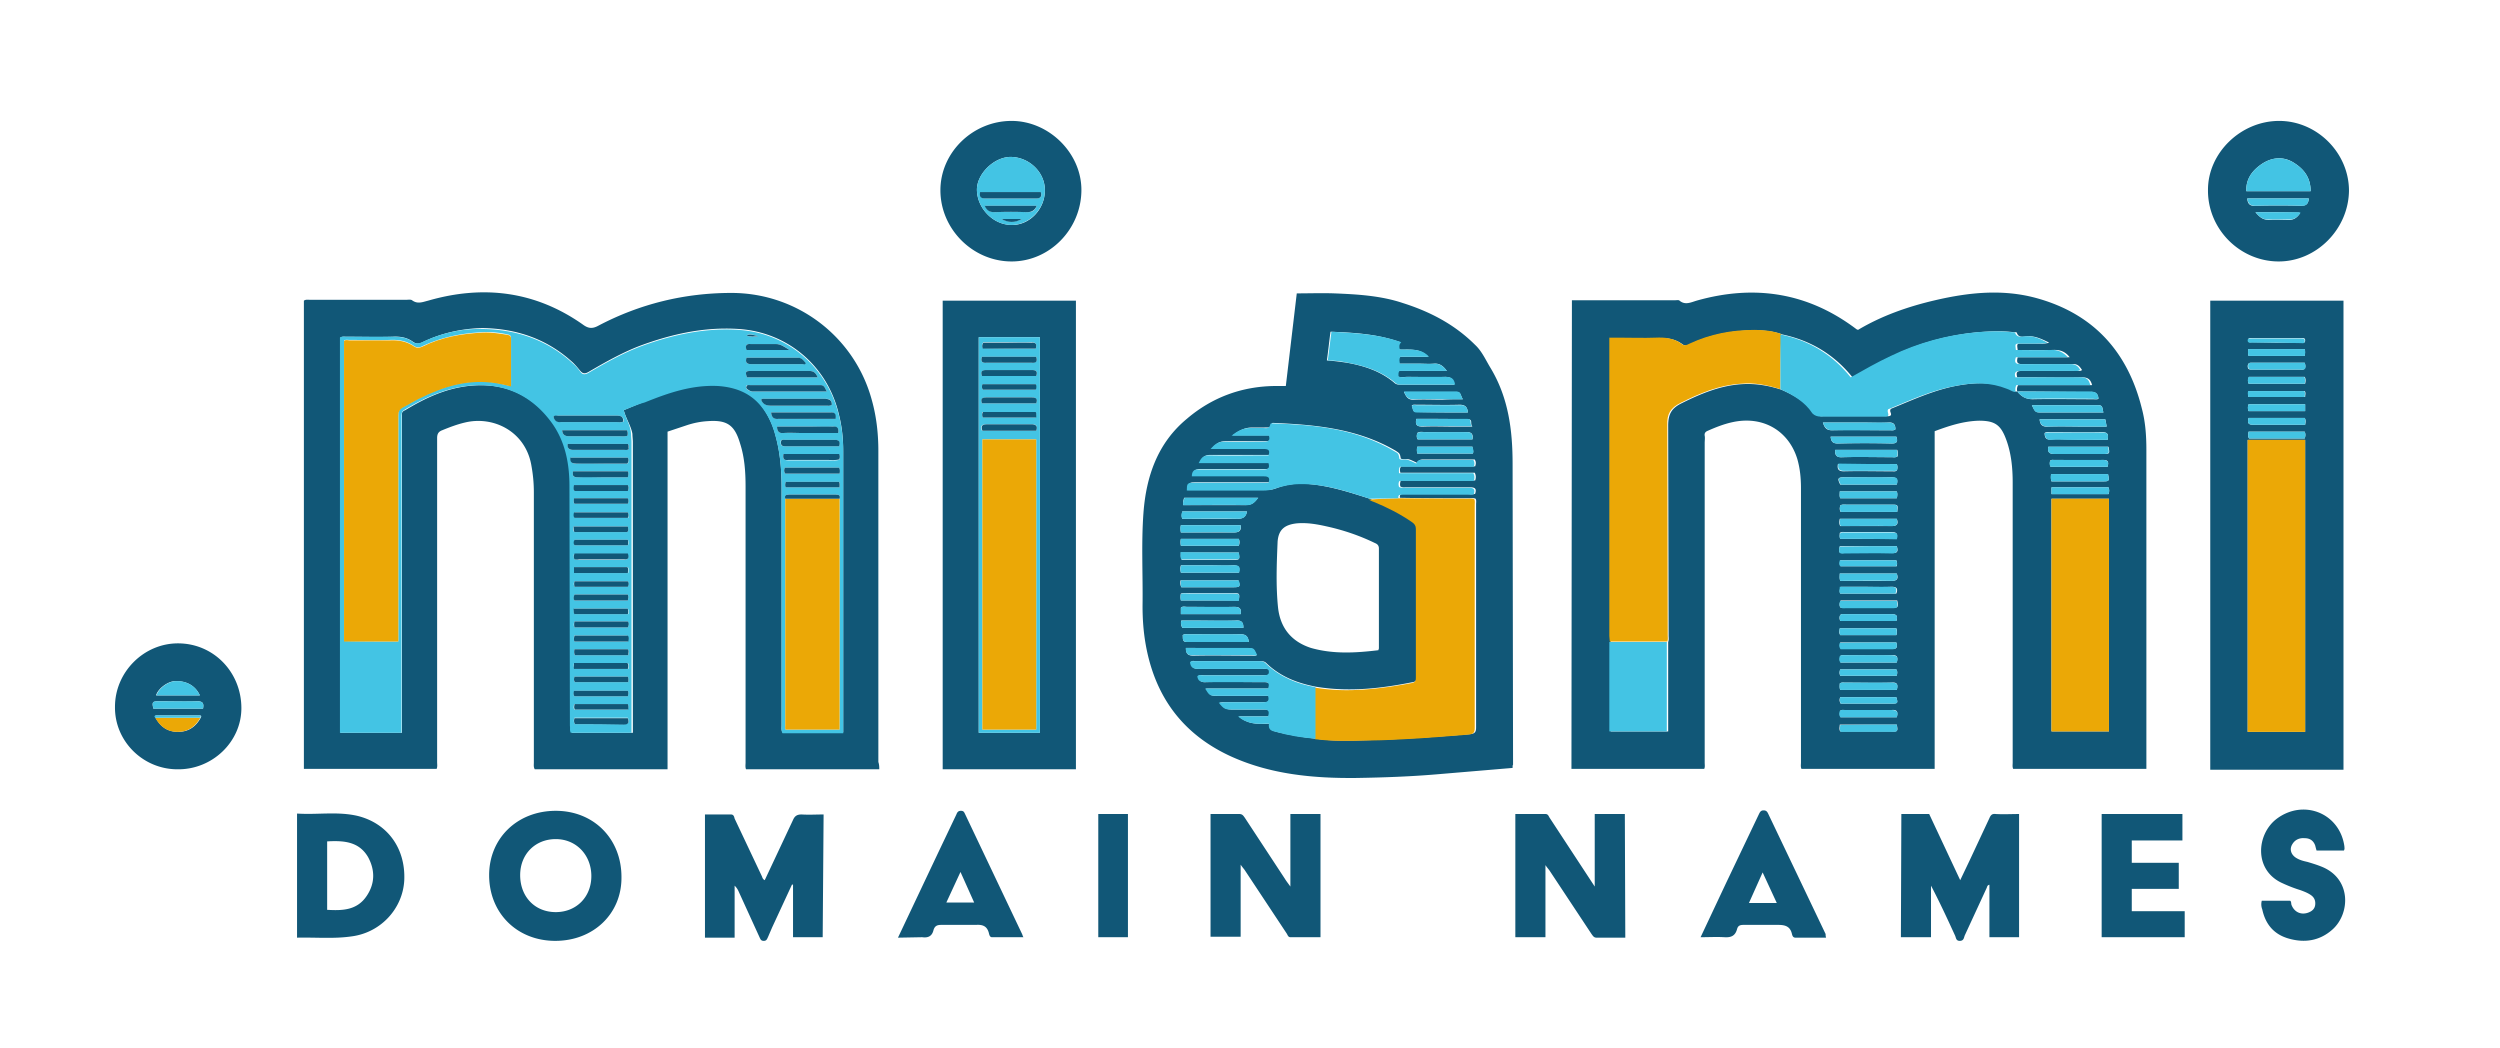 <svg xmlns="http://www.w3.org/2000/svg" viewBox="0 0 547.9 229.7" xmlns:v="https://vecta.io/nano"><path d="M344.5 65.8h18.9 3.8c.3 0 .7-.1.9.1 1.2 1 2.4.4 3.7 0 12.7-3.6 24.4-1.8 35 6.2.1.1.2.1.4.2 5.2-3.1 10.9-5.1 16.9-6.5 7.3-1.7 14.7-2.5 22.1-.5 12.5 3.4 20.1 11.7 23.2 24.2.8 3 1 6 1 9.1V167v1.5h-29.2c-.2-.5-.1-.9-.1-1.4v-61.3c0-3.2-.3-6.4-1.4-9.4-1.2-3.3-2.5-4.2-6-4.2-3.4.1-6.5 1.1-9.7 2.3v74h-29.2c-.2-.5-.1-.9-.1-1.4V107c0-2.2-.2-4.3-.8-6.4-1.9-6.2-7.5-9.5-14.1-8.1-1.9.4-3.7 1.1-5.5 1.9-.5.2-.8.5-.7 1.1.1.5 0 1 0 1.6v70c0 .5.1 1-.1 1.4h-29.1l.1-102.7zm97.6 20c.9 1.1 1.9 1.7 3.4 1.7 4.4-.1 8.8 0 13.2 0 .4 0 .9.1 1.2-.1-.1-1.2-.7-1.6-1.9-1.5-5.3 0-10.6-.1-15.9-.1-.1-.4-.1-.9.2-1.4h16.2c-.3-1.2-.9-1.7-2.1-1.7-3.8.1-7.5 0-11.3 0h-3c-.3-1.1-.1-1.4 1-1.4H455c.4 0 .9.1 1.3-.2-.5-.8-1-1.4-2.1-1.3-3.7.1-7.4 0-11 0-1.1 0-1.3-.4-1-1.5h11.4c-1-1.3-2.2-1.7-3.8-1.6-2.5.1-5.1 0-7.6 0-.2-1.4-.2-1.4 1-1.4h3.4c.7 0 1.5.1 2.5-.2-1.6-.8-3.1-1.5-4.7-1.4-.8 0-2 .5-2.4-.8 0-.1-.4-.1-.7-.1-2.5-.3-5.1-.2-7.6 0-6.6.6-12.9 2.3-18.9 5.2-2.9 1.4-5.8 3-8.8 4.7-4-5-9.2-8.1-15.4-9.4-1.9-.7-3.9-.9-5.9-.9-4.9 0-9.7.9-14.2 3-.6.3-1.1.5-1.7.1-1.7-1.3-3.7-1.5-5.8-1.4-2.6.1-5.3 0-7.9 0h-2.2v1.2 64.2c0 .4.1.8.1 1.2v19.6h12.6v-19.6c.2-.5.1-.9.1-1.4l-.1-46c0-2.5.7-3.8 2.9-4.9 4.2-2.1 8.5-3.9 13.2-4.2 3-.2 5.9.3 8.7 1.2 2.8 1.2 5.4 2.7 7.4 5.1.5.6 1 .8 1.8.7h13.7c.4 0 .8.1 1.1-.2.2-.5-.4-.8 0-1.4 4.9-2 9.8-4.3 15.2-5.2 3.7-.6 7.3-.7 10.8.7.4.2 1 .8 1.7.7zm20.1 23.5h-12.6v51h12.6v-51zm-62.7-16.7c.4 1.2.8 1.7 2 1.7 4.2-.1 8.5 0 12.7 0 .4 0 .8.1 1.2-.2 0-1.1-.4-1.6-1.6-1.5-1.9.1-3.8 0-5.6 0h-8.7zm45.8-3.8c.8 1.6.8 1.6 2.2 1.6h6.8 6.7c-.3-.7 0-1.6-1.1-1.6h-14.6zm16.1 3.1H447c.1 1.2.6 1.7 1.9 1.6 2.8-.1 5.6 0 8.4 0h4.4c-.1-.6-.2-1.1-.3-1.6zm.5 4.5c.3-1.3-.1-1.7-1.2-1.7-3.8.1-7.7 0-11.5 0-.3 0-.7-.1-1.1.2 0 1 .3 1.6 1.6 1.4 1.2-.1 2.4 0 3.6 0 2.8.1 5.7.1 8.6.1zm-59.7 2.2c-.1 1.3.4 1.7 1.7 1.6 3.6-.1 7.1 0 10.7 0 .4 0 .9.1 1.3-.2 0-.4.1-.9-.1-1.4h-13.6zm46.7-.7c-.2 1.2.2 1.6 1.4 1.6 3.5-.1 7.1 0 10.7 0 1.4 0 1.4-.1 1.1-1.6h-13.2zm-33.2 3.8h-12.9c-.2 1.1.1 1.6 1.3 1.6 3.5-.1 7.1 0 10.6 0 .3 0 .7.1 1-.2.2-.5.2-.9 0-1.4zm0 4.5c.3-1.2 0-1.6-1.2-1.6-3.4.1-6.8 0-10.2 0-1.5 0-1.7.2-1 1.6h12.4zm-12.4 3h12.4c.1-.5.2-1 0-1.5h-12.5c0 .6-.1 1 .1 1.5zm46.3-.9h12.5a1.95 1.95 0 0 0 0-1.5h-12.5v1.5zm-46.3 24.8c.4.2.8.1 1.2.1h10.1c1.4 0 1.5-.1 1.2-1.6h-12.4c-.3.6-.3 1.1-.1 1.5zm12.4 25.7h-12.5c0 .5-.2 1 .1 1.5h1.1 10c1.5.1 1.6 0 1.3-1.5zm0-13.6c.3-1.2.1-1.7-1.1-1.6-3.4.1-6.9 0-10.3 0-.3 0-.7-.1-1 .2-.1.5-.2.9.1 1.4h12.3zm0-19.5h-12.5c0 .6-.1 1 .1 1.6h11.3c1.2 0 1.5-.5 1.1-1.6zm33.9-20.2h11.3c1.4 0 1.4-.1 1.1-1.6h-12.5c0 .5-.1 1 .1 1.6zm-33.9 51.7c.3-1.2.1-1.7-1.1-1.6-3.4.1-6.9 0-10.3 0-.3 0-.7-.1-1 .2-.1.5-.2.9.1 1.4h12.3zm0-37.5h-12.5c-.1.5-.2 1 0 1.4.4.2.7.1 1.1.1h10.2c1.3.1 1.6-.3 1.2-1.5zm0 31.5c.3-1.2.1-1.7-1.1-1.6-3.4.1-6.9 0-10.3 0-.3 0-.7-.1-1.1.2 0 .4-.1.9.1 1.4h12.4zm0-37.5h-12.5c-.1.6-.2 1 .1 1.6h11.2c1.3 0 1.6-.5 1.2-1.6zm.1-1.5c.2-1.6.2-1.6-1.3-1.6h-9.8c-.5 0-1-.1-1.4.2-.1.5-.2.9.1 1.4h12.4zm-.2 25.5h-12.4c-.1.6-.2 1 .1 1.5h12.3a1.95 1.95 0 0 0 0-1.5zm0-42h-14.4c.1 1.1.5 1.5 1.6 1.5 3.9-.1 7.8-.1 11.8 0 1.1 0 1.4-.4 1-1.5zm46.3 6.6c.3-1.1.1-1.5-1-1.5-3.6.1-7.1 0-10.7 0-.3 0-.6-.1-.9.2-.1.4-.1.8.1 1.3h12.5zm-58.6 27.8h12.3c.4-1.1.1-1.5-1-1.5-2.3.1-4.6 0-6.8 0h-4.4c-.2.6-.3 1.1-.1 1.5zm12.3-7.3h-12.3c-.1.5-.2.9.1 1.3h12.3c.1-.5.1-.8-.1-1.3zm-12.3 13.3h12.3c.4-1.2 0-1.5-1.1-1.5h-10.2c-.3 0-.7-.1-1 .2-.2.4-.2.8 0 1.3zm.1 18.1h11.3c1.2 0 1.3-.1.9-1.4h-12.3c-.2.5-.2.9.1 1.4zm-.1-36.1h12.3c.4-1.2 0-1.5-1.1-1.5h-10.2c-.3 0-.7-.1-1.1.2 0 .5-.1.8.1 1.3zm12.3 22.7h-12.3c-.1.5-.2.9.2 1.4h11.2c1 .1 1.2-.4.9-1.4zm-12.3 7.3h12.4c.1-.5.2-.9-.1-1.4h-12.3c-.2.6-.2.9 0 1.4zm-210.6 20.5h-29.2c-.2-.5-.1-1-.1-1.5v-60.4c0-3.2-.2-6.4-1.2-9.5-1.2-4.1-2.9-5.2-7.1-4.9-1.6.1-3.1.4-4.6.9l-4.2 1.4v74h-29.1c-.3-.5-.2-1-.2-1.5v-59.2c0-2.1-.2-4.1-.6-6.2-1.4-7.2-8.3-10.6-14.5-9.1-1.7.4-3.3 1-5 1.7-.8.3-1.1.8-1.1 1.7v35.8V167c0 .5.1 1-.1 1.5H66.6V65.9c.4-.3.9-.2 1.3-.2h21.2c.4 0 .9-.1 1.2.1 1.2.9 2.3.4 3.5.1 12.1-3.5 23.5-2.1 33.9 5.2 1.2.9 2.1 1 3.4.3 9.1-4.8 18.9-7.2 29.2-7.2 14.5 0 27.1 9.7 30.8 23.6 1 3.6 1.4 7.3 1.4 11V167c.2.6.2 1.1.2 1.6zm-56-78.7c1.6-.7 3.1-1.3 4.6-1.9 5.2-2.1 10.4-3.9 16.1-3.6 4.2.2 7.7 1.8 10.1 5.4 1.1 1.7 1.9 3.5 2.4 5.4 1.1 3.9 1.4 7.8 1.4 11.8v52c0 .5-.1 1 .2 1.5h13.3v-1.6-60.1c0-2.8-.3-5.5-1-8.2-2.5-10.4-11.2-17.8-21.9-18.5-7.5-.5-14.7 1.1-21.7 3.7-3.9 1.5-7.6 3.6-11.2 5.7-.7.4-1.2.5-1.8-.2-.5-.6-1-1.2-1.6-1.8-5.6-5.2-12.4-7.5-19.9-7.6-4.5.1-9 1.1-13.1 3.1-.8.4-1.4.4-2.1-.1-1.4-1-2.9-1.2-4.5-1.1-3.4.1-6.7 0-10.1 0-.4 0-.9-.1-1.3.2v86.6h13.5V159 92v-1c-.1-.6.2-.9.7-1.1 4.3-2.6 8.7-4.7 13.8-5.3 7.7-.9 13.9 1.8 18.5 7.9 3.1 4.1 4 9 4 14.1l.1 52.5c0 .5-.1 1 .2 1.5h13.3v-1.4-62.3c0-.6-.1-1.2-.1-1.8-.3-1.8-1.4-3.3-1.9-5.2zm194.8 78.4l-16.6 1.4c-5.9.5-11.7.7-17.6.8-9.6.1-19.1-.8-27.9-4.9-10.4-4.9-16.3-13.1-18.3-24.3-.5-2.8-.7-5.6-.7-8.5.1-6.8-.3-13.6.2-20.4.6-8 3.1-15.3 9.5-20.6 5.5-4.7 12-7.1 19.2-7.2h2.5l2.4-20.3c2.8 0 5.5-.1 8.3 0 5 .2 10.1.5 14.9 2.1 6 1.9 11.4 4.7 15.9 9.2 1.5 1.4 2.3 3.3 3.4 5.1 3.9 6.5 4.8 13.6 4.8 21l.1 65.9c-.1.1-.1.3-.1.7zm-31.3-59c.4.2.7.4 1.1.5 2.9 1.2 5.7 2.6 8.3 4.4.6.4.9.8.9 1.5v32.5c0 .7-.1 1.2-.9 1.3-7 1.4-14 2.2-21.2 1-4.1-.8-7.8-2.2-10.9-5.2-.4-.4-.9-.4-1.4-.4h-14c-.4 0-.8-.2-1.1.2.1 1.1.6 1.5 1.7 1.5 4.7-.1 9.4 0 14.2 0 .4 0 .9-.1 1.3.2.3 1-.2 1.2-1.1 1.2h-13.3c-.4 0-.9-.2-1.2.2.2 1 .7 1.4 1.7 1.3 4.3-.1 8.6 0 12.8 0 1.1 0 1.4.4 1 1.4h-13.8c1 1.6 1 1.6 2.7 1.6h6.1 5c.3 1.1 0 1.4-1 1.4h-8.5c-.4 0-.8 0-1.3.1 1.1 1.3 1.4 1.5 2.8 1.5h7c1 0 1.4.3 1 1.5h-6.6c2 1.8 4.3 1.7 6.8 1.6-.2 1.4.6 1.5 1.5 1.8a65.98 65.98 0 0 0 8.7 1.5c3.9.6 7.7.4 11.6.3 7.3-.2 14.7-.7 22-1.3 1.1-.1 1.4-.4 1.4-1.5v-48.9c0-.4.1-.8-.1-1.2-.5-.2-.9-.1-1.4-.1-5.1 0-10.1 0-15.2-.1-.1-.9.4-.8 1-.8H322c.4 0 .9.1 1.3-.1.3-1 .1-1.4-1.1-1.4h-14c-.4 0-.9.1-1.3-.2-.1-.4-.1-.7.1-1.3h16.3c.2-.6.2-1.1-.1-1.7h-16.3c-.1-.5-.2-.9.2-1.4h16.2c.2-.6.2-1-.1-1.5h-10.9c-.7 0-1.4-.1-1.6.8-.7-.3-1.2-.6-1.8-.8s-1.3.1-1.9-.2c-.2-1.1-.2-1.1-1.1-1.7-8.2-4.8-17.3-5.7-26.5-6.1-.3 0-.7-.1-.7.2-.2 1.1-1 .7-1.6.8h-2.8c-1.5 0-2.8.7-4.1 1.7h8.2c.3 1-.1 1.3-1 1.3h-8.9c-1.3 0-2 .6-2.9 1.6h11.7c1 0 1.4.3 1 1.4H277h-11.8c-1.2 0-1.8.6-2.2 1.7h15.3c.3 1 0 1.4-1 1.4H263c-1.1 0-1.5.4-1.5 1.5h1.4 14.4c1 0 1.4.3 1 1.4H277h-15.1c-1.3 0-1.5.2-1.5 1.7h1.3 15.6c.9 0 1.6-.1 2.4-.4 1.8-.7 3.6-1 5.5-1 5 .1 10 1.7 15 3.3zm1.9 33.2c0-.2.1-.3.1-.4v-21.9c0-.7-.4-1-.9-1.2-3.3-1.6-6.8-2.8-10.4-3.6-2.2-.5-4.4-.9-6.7-.7-2.7.3-4 1.4-4.2 4-.2 4.8-.4 9.7.1 14.5.5 4.4 2.9 7.4 7.2 8.8 4.9 1.4 9.8 1.1 14.8.5zm15-61.2c-.8-1.1-1.6-1.7-2.8-1.6s-2.3 0-3.5 0h-4.2c-.1-.6-.2-.9.1-1.5h6.3c-1.8-2-4.2-1.5-6.4-1.6-.2-.7-.2-1.2.3-1.6-5-1.8-10.1-2.1-15.3-2.3-.3 2.1-.5 4.2-.8 6.3 1.6.1 3 .3 4.4.5 3.9.7 7.5 1.9 10.5 4.5.4.3.8.3 1.2.3h9.7 2.1c-.2-1.3-.8-1.7-2-1.7-2.8.1-5.6 0-8.4 0-.7 0-1.3.2-2-.1-.1-.4-.2-.8.2-1.2h10.6zm-57.8 29.4h1.2H273c1.3 0 2-.6 2.7-1.6h-16.2c-.1.5-.3.9-.2 1.6zm.6 31.3c0 1.2.4 1.7 1.6 1.7 4.3-.1 8.5 0 12.8 0 .4 0 .8.1 1.1-.1-.7-1.5-.7-1.5-2.2-1.5h-8.9c-1.4-.1-2.9-.1-4.4-.1zm13.8-1.3c-.2-1.3-.7-1.7-1.9-1.7-3.8.1-7.5 0-11.3 0-.4 0-.9-.1-1.3.2.1.6-.2 1.5.9 1.5h13.6zm-.4-28.6h-14.2c-.1.6-.2 1 0 1.6h1.3 10.8c1.1 0 1.8-.3 2.1-1.6zm-.8 25.5c0-1.3-.5-1.7-1.7-1.6-3 .1-6 0-9 0h-2.9c-.2.7 0 1.1.2 1.6h13.4zm-13.7-20.9h1.2 10.3c1.2 0 1.8-.3 1.6-1.6h-13.1c-.1.5-.1 1 0 1.6zm0 17.9h13.1c.2-1.2-.2-1.6-1.4-1.6-3.5.1-6.9 0-10.4 0-.4 0-.9-.2-1.3.2v1.4zm0-15h12.7a1.95 1.95 0 0 0 0-1.5h-12.7c-.1.5-.1.9 0 1.5zm12.7 1.5h-12.7c0 .6-.1 1 .2 1.6h11.5c1.2 0 1.2-.1 1-1.6zm-12.7 4.4h12.7c.3-1.2 0-1.6-1.2-1.6-1.8.1-3.5 0-5.3 0h-6.2c-.2.7-.1 1.1 0 1.6zm.1 3.2h11.5c1.3 0 1.5-.2 1-1.5h-12.7c0 .5-.1.9.2 1.5zm-.1 2.9h12.7c.2-1.6.2-1.6-1.2-1.6h-9.5c-.7 0-1.3-.1-2 .1-.1.5-.1.9 0 1.5zm51.8-32.2h12.2c.2-.6-.1-1-.1-1.5h-12.1c-.1.5-.1.9 0 1.5zm12.1-3.1c.2-1.2-.2-1.6-1.3-1.6-3 .1-6 0-9 0-.6 0-1.2-.2-1.8.2-.1.5-.2.9.1 1.4h12zm-2.1-8.8c-.5-.7-.4-1.6-1.3-1.6h-11.6c.5 1.1.9 1.8 2.2 1.7 2.1-.1 4.2 0 6.2 0 1.5-.1 2.8-.1 4.5-.1zm-10.2 4.3c-.3 1.4.2 1.7 1.4 1.7 2.4-.1 4.8 0 7.2 0h3.7c-.6-.7.2-1.6-1-1.6-3.8-.1-7.5-.1-11.3-.1zm11.3-1.4c-.1-1.2-.6-1.7-1.8-1.7-3.2.1-6.3 0-9.5 0-.3 0-.7-.1-1 .2.3.5.1 1.4 1 1.4 3.8.1 7.5.1 11.3.1zm162.7-24.5h29.2v102.8h-29.2V65.9zm20.8 94.5v-64h-12.6v64h12.6zm-.1-64.3c.2-.6.2-1 0-1.5h-12.3c-.1.6-.2 1 .1 1.5h12.2zm-12.4-19.6c0 .6-.1 1 .1 1.5h12.3c.1-.5.1-1 0-1.5h-12.4zm.1 7.6h12.4c.1-.5.2-1-.1-1.5h-12.2c-.3.5-.3.9-.1 1.5zm12.4 4.5h-12.4a1.95 1.95 0 0 0 0 1.5h12.4v-1.5zM492.8 87h12.4c0-.5.2-.9-.1-1.3h-12.3c-.1.4-.2.8 0 1.3zm0 4.6c-.3 1.1-.1 1.5 1.1 1.5h7.3 4c.1-.6.2-1-.1-1.5h-12.3zm12.3-12.1h-11.4c-.5 0-1-.1-1.1.7 0 .9.5.8 1.1.8h10.5c.3 0 .6.1.9-.2.2-.3.2-.7 0-1.3zm-6.2-4.4h5.4c.4 0 .9.2.9-.5 0-.6-.5-.5-.8-.5h-10.9c-.3 0-.8-.1-.8.4 0 .7.5.5.9.5l5.3.1zm-292.3-9.2h29.2v102.7h-29.2V65.9zm7.9 8v86.7h13.4V73.9h-13.4zm284.9-16.6c-8.5 0-15.6-7.1-15.5-15.7 0-8.1 7.2-15.1 15.6-15.1 8.3 0 15.3 7 15.3 15.3-.1 8.4-7.1 15.5-15.4 15.5zm-7.1-15.4h14.1c0-3-1.5-4.9-3.8-6.3s-4.8-1.1-7 .4c-2 1.4-3.4 3.2-3.3 5.9zm.2 1.6c.1 1.1.5 1.7 1.8 1.6 3.3-.1 6.7-.1 10 0 1.2 0 1.6-.5 1.7-1.6h-13.5zm1.8 3c.9 1.1 1.7 1.7 2.9 1.7 1.5-.1 3 0 4.5 0 1.1 0 1.8-.6 2.4-1.5-.2-.1-.3-.1-.4-.1-3-.1-6-.1-9.4-.1zM221.7 57.3c-8.5 0-15.6-7.1-15.6-15.6 0-8.3 7.1-15.2 15.6-15.2 8.2 0 15.4 7.1 15.3 15.3-.1 8.5-7 15.5-15.3 15.5zm7.3-15.6c0-3.9-3.3-7.1-7.2-7.3-3.8-.2-7.8 3.7-7.7 7.3.1 4 3.6 7.6 7.6 7.6 3.9.1 7.3-3.4 7.3-7.6zm187.7 136.7h6.1l6.8 14.5 2.1-4.4 4.3-9.2c.3-.7.6-1 1.4-.9 1.7.1 3.3 0 5.1 0v27H436v-11.5c-.5.1-.5.5-.6.7l-4.8 10.4c-.2.5-.2 1.2-1.1 1.2-.8 0-.8-.6-1-1.1-1.7-3.7-3.4-7.4-5.3-11v11.3h-6.6l.1-27zm-236.4 27h-6.5v-11.5c-.1 0-.1 0-.2-.1l-4.4 9.5-.9 2.1c-.2.4-.3.8-.9.8s-.7-.3-.9-.7l-4.7-10.3c-.2-.4-.4-.7-.8-1.1v11.4h-6.5v-27h5.7c.6 0 .7.5.8.9l6 12.7c.1.3.2.6.6.8l6.2-13.2c.4-.9.9-1.2 1.9-1.2 1.6.1 3.1 0 4.8 0l-.2 26.9zM25.2 154.9c0-7.6 6.3-13.9 13.8-13.9 7.8 0 13.9 6.3 13.9 14.2 0 7.4-6.4 13.5-14 13.4-7.6 0-13.8-6.2-13.7-13.7zm8.9 2.4c1 1.9 2.6 3.1 4.9 3.1s3.9-1.1 5-3.1c.2-.4.1-.5-.3-.5h-9.3c-.4 0-.6.1-.3.5zm9.7-4.9c-1-2.2-3.1-3.3-5.7-3.1-1.6.2-3.5 1.7-3.9 3.1h9.6zm-10.2 2.9h10.9c.2-1.1 0-1.6-1.2-1.6-2.9.1-5.7 0-8.6 0-1.3 0-1.4.2-1.1 1.6zm322.6 50.2h-6.3c-.6 0-.8-.4-1.1-.8l-9.2-13.9c-.2-.3-.5-.6-.9-1.2v15.8h-6.6v-27h6.6c.6 0 .7.5.9.8l9.9 15.1v-15.9h6.6l.1 27.1zm-90.9-27.1h6.3c.7 0 .9.4 1.2.8l8.8 13.4c.3.5.7 1 1.2 1.7v-15.9h6.6v27h-6.6c-.5 0-.6-.5-.8-.8l-9.2-13.9c-.2-.3-.5-.6-.9-1.2v15.8h-6.6v-26.9zm-143.6 27.8c-8.4 0-14.5-6.1-14.5-14.4 0-8.1 6.2-14.1 14.6-14.1 8.3 0 14.4 6.1 14.4 14.5.1 8-6.1 14-14.5 14zm.1-6.3c4.5 0 7.8-3.3 7.8-7.9s-3.3-8.1-7.8-8.1-7.8 3.3-7.8 7.9c0 4.7 3.2 8.1 7.8 8.1zm-56.7 5.6v-27.2c4.4.3 8.8-.5 13.2.5 6.6 1.6 10.6 7.1 10.3 14.1-.3 6.1-5 11.4-11.4 12.3-4 .6-8 .2-12.1.3zm6.6-21.1v15c3.4.2 6.6.1 8.7-3.1 1.8-2.7 1.8-5.6.3-8.4-2-3.5-5.4-3.7-9-3.5zm407.1 15.3v5.7h-18.2v-27h17.7v5.8h-11.1v4.9h10.3v5.7h-10.3v4.9h11.6zm16.9-2.3h6.2c.3.2.2.6.3.9.6 1.6 2.1 2.3 3.7 1.7.8-.3 1.4-.8 1.5-1.7s-.2-1.6-.9-2.1-1.5-.8-2.3-1.1c-1.3-.4-2.6-.9-3.9-1.5-6.4-2.8-5.8-10.7-1.4-14.1 5.9-4.5 13.9-1.3 14.9 6 0 .3.1.5-.1.9h-6c-.1-.3-.2-.7-.3-1.1-.4-1.1-1.2-1.6-2.3-1.6-1.1-.1-2.1.3-2.7 1.3-.7 1.1-.3 2.3.8 3 .8.5 1.6.7 2.5.9 1 .3 2 .6 3 1 6.7 2.6 6.4 10.3 2.5 13.8-2.8 2.5-6.1 3-9.6 2-3.2-.9-5.1-3.1-5.8-6.4-.2-.5-.3-1.2-.1-1.9zm-95.5 8.1h-6.7c-.6 0-.7-.5-.8-.9-.4-1.6-1.5-1.9-3-1.9h-7.6c-.8 0-1.2.2-1.4.9-.4 1.5-1.3 1.9-2.8 1.8-1.7-.1-3.4 0-5.2 0l5.6-11.9 7.2-15.1c.2-.4.4-.8 1-.8s.8.3 1 .7l12.6 26.4c0 .3 0 .4.1.8zm-16.9-7.6h6.1l-3.1-6.7-3 6.7zm-186.5 7.6l8.8-18.6 4-8.4c.2-.5.4-.8 1-.8s.7.3.9.7l12.5 26.3c.1.2.1.4.3.7h-6.9c-.5 0-.6-.6-.7-1-.4-1.4-1.3-1.8-2.8-1.7h-7.6c-.9 0-1.4.2-1.7 1.1-.3 1.3-1.1 1.8-2.5 1.6l-5.3.1zm13.7-14.4l-3.1 6.7h6.1l-3-6.7zm36.7 14.3h-6.5v-27h6.5v27z" fill="#115777"/><path d="M390.2 85.3c-2.8-.9-5.7-1.5-8.7-1.2-4.8.3-9 2.1-13.2 4.2-2.2 1.1-3 2.4-2.9 4.9l.1 46c0 .5.1 1-.1 1.4h-12.6c0-.4-.1-.8-.1-1.2V75.2 74h2.2c2.6 0 5.3.1 7.9 0 2.1-.1 4.1.1 5.8 1.4.6.5 1.1.2 1.7-.1 4.5-2.1 9.2-3 14.2-3 2 0 4 .2 5.9.9-.2 4.1-.2 8.1-.2 12.1z" fill="#eba806"/><path d="M390.2 85.3v-12c6.3 1.3 11.4 4.4 15.4 9.4 3-1.7 5.8-3.3 8.8-4.7 6-2.9 12.3-4.6 18.9-5.2 2.6-.2 5.1-.3 7.6 0 .2 0 .6 0 .7.1.5 1.3 1.6.8 2.4.8 1.7-.1 3.1.5 4.7 1.4-.9.3-1.7.1-2.5.2h-3.4c-1.2 0-1.2 0-1 1.4 2.5 0 5.1.1 7.6 0 1.5-.1 2.7.4 3.8 1.6h-11.4c-.4 1.1-.1 1.5 1 1.5h11c1.1 0 1.7.5 2.1 1.3-.5.3-.9.2-1.3.2h-11.9c-1 0-1.3.4-1 1.4h3H456c1.2 0 1.8.4 2.1 1.7h-16.2c-.3.6-.2 1-.2 1.5h0c-.7 0-1.2-.5-1.9-.7-3.5-1.4-7.1-1.4-10.8-.7-5.4.9-10.3 3.2-15.2 5.2-.3.6.2.9 0 1.4-.3.3-.7.2-1.1.2H399c-.7 0-1.3-.2-1.8-.7-1.6-2.5-4.2-4-7-5.3z" fill="#43c4e4"/><path d="M462.2 109.3v51h-12.6v-51h12.6z" fill="#eba806"/><g fill="#43c4e4"><path d="M352.7 140.7h12.6v19.6h-12.6v-19.6zm89.4-54.9H458c1.2 0 1.8.3 1.9 1.5-.4.3-.8.1-1.2.1-4.4 0-8.8-.1-13.2 0-1.5.2-2.5-.5-3.4-1.6zm-42.6 6.8h8.7 5.6c1.2 0 1.6.4 1.6 1.5-.4.3-.8.2-1.2.2h-12.7c-1.1 0-1.6-.6-2-1.7zm45.8-3.8h14.6c1.1 0 .8.9 1.1 1.6h-6.7-6.8c-1.5 0-1.5 0-2.2-1.6zm16.1 3.1l.3 1.6h-4.4c-2.8 0-5.6-.1-8.4 0-1.2 0-1.8-.4-1.9-1.6h14.4zm.5 4.5h-8.6c-1.2 0-2.4-.1-3.6 0s-1.5-.5-1.6-1.4c.3-.3.7-.2 1.1-.2h11.5c1.1-.1 1.5.3 1.2 1.6zm-59.7 2.2h13.5c.3.5.1 1 .1 1.4-.4.4-.9.2-1.3.2-3.6 0-7.1-.1-10.7 0-1.2.1-1.7-.3-1.6-1.6zm46.7-.7H462c.3 1.5.3 1.6-1.1 1.6h-10.7c-1.2 0-1.5-.5-1.3-1.6zm-33.2 3.8c.2.5.2.9.1 1.3-.3.3-.7.2-1 .2h-10.6c-1.2 0-1.5-.5-1.3-1.6 4.2.1 8.5.1 12.8.1zm0 4.5h-12.3c-.7-1.4-.6-1.6 1-1.6h10.2c1.2-.1 1.5.4 1.1 1.6zm-12.4 3c-.2-.5-.1-.9-.1-1.5h12.5c.2.5.2.9 0 1.5h-12.4zm46.3-.9v-1.5h12.5c.2.5.2.9 0 1.5h-12.5zm-46.3 24.8c-.2-.5-.2-.9 0-1.4h12.4c.3 1.5.3 1.6-1.2 1.6h-10.1c-.3 0-.7.1-1.1-.2zm12.4 25.7c.2 1.6.2 1.6-1.2 1.6h-10-1.1c-.3-.5-.1-1-.1-1.5 4.1-.1 8.2-.1 12.4-.1z"/><path d="M415.7 145.2h-12.4c-.3-.5-.2-1-.1-1.4.3-.3.7-.2 1-.2h10.3c1.3 0 1.6.5 1.2 1.6zm0-19.5c.3 1.1.1 1.6-1.1 1.6-3.8-.1-7.5 0-11.3 0-.2-.5-.1-1-.1-1.6h12.5zm33.9-20.2c-.2-.6-.2-1-.1-1.6H462c.3 1.5.3 1.6-1.1 1.6h-11.3zm-33.9 51.7h-12.4c-.3-.5-.2-1-.1-1.4.3-.3.7-.2 1-.2h10.3c1.3 0 1.6.5 1.2 1.6z"/><path d="M415.7 119.7c.3 1.2 0 1.6-1.2 1.6-3.4-.1-6.8 0-10.2 0-.4 0-.7.1-1.1-.1-.2-.4-.2-.9 0-1.4 4.2-.1 8.4-.1 12.5-.1zm0 31.5h-12.4c-.2-.5-.1-1-.1-1.4.4-.3.7-.2 1.1-.2h10.3c1.2 0 1.5.5 1.1 1.6zm0-37.5c.3 1.1.1 1.6-1.1 1.6-3.8-.1-7.5 0-11.2 0-.3-.5-.2-1-.1-1.6h12.4zm.1-1.5h-12.4c-.2-.5-.2-1-.1-1.4.4-.3.9-.2 1.4-.2h9.8c1.4 0 1.4 0 1.3 1.6z"/><path d="M415.6 137.7c.1.5.2 1 0 1.5h-12.3c-.2-.5-.2-1-.1-1.5h12.4zm0-42c.4 1.1.1 1.5-1 1.5-3.9-.1-7.8-.1-11.8 0-1.1 0-1.5-.4-1.6-1.5h14.4zm46.3 6.6h-12.5c-.3-.4-.2-.8-.1-1.3.3-.3.6-.2.9-.2h10.7c1.1 0 1.3.5 1 1.5z"/><path d="M403.3 130.1c-.3-.5-.1-.9-.1-1.5h4.4 6.8c1.2 0 1.4.4 1 1.5h-12.1zm12.3-7.3c.2.5.2.9 0 1.3h-12.3c-.3-.4-.2-.8-.1-1.3h12.4zm-12.3 13.3c-.1-.5-.2-.9 0-1.3.3-.3.7-.2 1-.2h10.2c1.1 0 1.5.3 1.1 1.5h-12.3zm.1 18.1a2.29 2.29 0 0 1-.1-1.4h12.3c.4 1.3.3 1.4-.9 1.4h-11.3zm-.1-36.1c-.2-.5-.1-.9 0-1.2.3-.3.7-.2 1.1-.2h10.2c1.1 0 1.5.3 1.1 1.5-4.2-.1-8.3-.1-12.4-.1z"/><path d="M415.6 140.8c.3 1 .1 1.5-1 1.5h-11.2c-.4-.5-.3-.9-.2-1.4 4.2-.1 8.2-.1 12.4-.1zm-12.3 7.3c-.1-.5-.2-.9 0-1.4h12.3c.3.4.2.8.1 1.4h-12.4zM136.7 89.9c.5 1.9 1.5 3.4 1.6 5.2 0 .6.1 1.2.1 1.8v62.3 1.4h-13.3c-.3-.5-.1-1-.2-1.5l-.1-52.5c0-5-.9-9.9-4-14.1-4.6-6.2-10.9-8.8-18.5-7.9-5 .6-9.5 2.7-13.8 5.3-.3.2-.5.5-.5 1.1v1 67 1.6H74.5V74c.4-.3.8-.2 1.3-.2h10.1c1.6 0 3.2.1 4.5 1.1.7.5 1.4.4 2.1.1 4.2-2 8.7-3 13.2-2.9 7.5.1 14.3 2.4 19.9 7.6.6.5 1.1 1.1 1.6 1.8s1.1.6 1.8.2c3.6-2.1 7.3-4.2 11.2-5.7 7-2.6 14.2-4.2 21.7-3.7 10.7.7 19.3 8.1 21.9 18.5.7 2.7 1 5.4 1 8.2v60.1 1.6h-13.3c-.3-.5-.2-1-.2-1.5v-52c0-4-.3-8-1.4-11.8-.5-1.9-1.3-3.8-2.4-5.4-2.4-3.6-5.9-5.1-10.1-5.4-5.7-.3-10.9 1.5-16.1 3.6-1.5.4-3 1.1-4.6 1.7zm35.4 19.4v.7 49c0 .3-.1.6.1.9H184v-1.1-48.5-1c.2-.7-.1-.9-.8-.9h-10.3c-.7 0-.9.2-.8.9zm-84.8 31.3v-1.5-28.9-19.3c0-.8.2-1.3 1-1.7 1.2-.6 2.3-1.3 3.5-1.9 5.3-2.7 10.9-4.4 17-3.4 1 .2 2.1.5 3.2.7V74.1c0-.5-.2-.7-.7-.8-1.8-.4-3.6-.6-5.5-.5-4.6.2-9.1 1.1-13.3 3.1-.6.3-1.2.3-1.8-.1-1.6-1.1-3.4-1.4-5.3-1.3-2.9.1-5.8 0-8.8 0-.4 0-.8-.1-1.2.1v65.9c3.9.1 7.8.1 11.9.1zm93.9-54.8c-.4-.7-.5-1.4-1.5-1.4h-15.4c-.3 0-.7-.1-.8.3s.2.6.5.8a1.69 1.69 0 0 0 1 .3h16.2zm-2-3.1c-.4-1-.9-1.4-1.9-1.4h-12.7c-1.2 0-1.3.2-.9 1.4h15.5zm-57.9 8.6c.2.8.7 1.2 1.7 1.2h12.2c.5 0 1 .1 1.5-.1 0-.9-.5-1.3-1.4-1.3h-13c-.4.1-.7 0-1 .2zm61-2.6c0-.9-.4-1.3-1.4-1.3h-13.2c-.3 0-.6-.1-.9.2.4.9 1.1 1.3 2.1 1.3h12.2c.4 0 .8.1 1.2-.2zm-44.9 5.6h-14.2c.1 1 .6 1.3 1.5 1.3h10.9c.6 0 1.3.1 1.9-.1.1-.4.1-.8-.1-1.2zm31.6-3.9c.1 1.1.6 1.4 1.5 1.4 2.7-.1 5.3 0 8 0h4.5c.2-1-.1-1.5-1.1-1.4h-1.3H169zm14.7 4.5c.2-1.2-.3-1.4-1.2-1.4-1.6.1-3.2 0-4.8 0h-7.4c0 1 .4 1.5 1.4 1.4 1.4-.1 2.8 0 4.2 0h7.8zm-59.3 2.4c0 1 .3 1.3 1.3 1.3h11.2c.3 0 .6.1.9-.2 0-.3.2-.7-.2-1.1h-13.2zm59.5.5c.2-1 0-1.4-1.1-1.4h-10.9c-.3 0-.6-.1-.8.2 0 .6-.1 1.2.8 1.2h12zm-20.3-19.4c-.3 1.1.1 1.4 1 1.4h11.1c.3 0 .6.1.8-.2-.4-.6-.9-1.2-1.7-1.2h-11.2zm-26 21.9h-12.5c-.1 1.1.4 1.4 1.4 1.3 2.1-.1 4.2 0 6.4 0h4.7c.2-.5.2-.9 0-1.3zm34.1-.8c-.3 1.1.2 1.4 1.1 1.4h8.4c.9 0 1.8.1 2.7-.1.2-.4.2-.8 0-1.2-4.1-.1-8.1-.1-12.2-.1zm12.2 3H172c-.2.5-.2.9.1 1.3H184c0-.5.1-.9-.1-1.3zm-46.3.8h-12c-.2 1 0 1.3 1 1.3 2-.1 4.1 0 6.1 0h4.9c.1-.6.2-.9 0-1.3zm-11.8 42c-.1.5-.1.9.1 1.3h11.8c.1-.5.2-.9-.1-1.3h-11.8zm11.9-1.7c.1-.5.2-.9-.1-1.3h-11.7c-.1.5-.2.8.1 1.3h11.7zm-.1 4.7h-11.7c-.1.5-.2.9.1 1.2h11.7c0-.4.1-.8-.1-1.2zm-11.7-7.7h11.7c.1-.5.2-.9-.1-1.3h-11.7c0 .5-.1.9.1 1.3zm11.7 10.8h-11.8c0 .5-.2.9.1 1.2h11.7c.1-.4.2-.8 0-1.2zm34.6-44.6H184c.1-.5.2-.8-.1-1.2h-11.7c-.1.4-.2.7 0 1.2zm-46.3 30.7h11.7c.2-.5.2-.9 0-1.3h-11.7c-.2.5-.2.9 0 1.3zm11.7 16.8h-11.8c0 .5-.2.9.1 1.2h11.7c.1-.4.2-.8 0-1.2zm0-20.9h-11.8c0 .5-.2.9.2 1.2h11.7c.1-.4.1-.8-.1-1.2zm0-3.1h-11.7c-.2.5-.2.9 0 1.3h11.7c.1-.5.2-.8 0-1.3zM126 158.7h10.7c1.2 0 1.2-.5.9-1.4h-11.7c-.2.5-.2.9.1 1.4zm-.1-30.1h11.7c.2-.5.2-.9 0-1.2h-11.7c-.2.4-.2.7 0 1.2zm-.1-3h11.9c0-.5.2-.9-.1-1.3h-11.7c-.1.4-.1.8-.1 1.3zm.1-3c.3 0 .6.1.9.1h9.8c1.1 0 1.3-.4.9-1.3h-11.7c-.1.4-.1.8.1 1.2zm11.7-4.3h-11.7c-.1.5-.2.9 0 1.2h11.7c.2-.4.2-.7 0-1.2zm0-2.9h-11.9c0 .5-.2.9.2 1.2h11.6c.3-.4.2-.7.1-1.2zm0-3.1h-11.7c-.1.5-.2.9.1 1.2h11.7c.1-.4.1-.8-.1-1.2zm0-3.1h-11.8c0 .5-.2.9.1 1.2h11.7c.2-.4.2-.7 0-1.2zm0-2.9h-11.8c0 .5-.1.9.1 1.3h11.7c.2-.5.2-.9 0-1.3zm26-29.6h9.4c-1-.7-1.9-1.3-3-1.3h-5.5c-.9-.1-1.2.3-.9 1.3zm2.6-3c-.9-.2-1.7-.7-2.6-.2.8.4 1.7.3 2.6.2z"/></g><path d="M306.5 109.2l15.2.1c.5 0 1-.1 1.4.1.2.4.1.8.1 1.2v48.9c0 1.1-.3 1.4-1.4 1.5-7.3.6-14.6 1.2-22 1.3-3.9.1-7.7.2-11.6-.3v-11.3c7.1 1.2 14.2.3 21.2-1 .9-.2.9-.6.9-1.3v-32.5c0-.7-.3-1.1-.9-1.5-2.6-1.8-5.4-3.2-8.3-4.4-.4-.1-.7-.3-1.1-.5 2.3-.2 4.4-.2 6.5-.3z" fill="#eba806"/><g fill="#43c4e4"><path d="M306.5 109.2l-6.3.1c-5-1.6-9.9-3.3-15.3-3.2-1.9 0-3.7.4-5.5 1-.8.3-1.6.4-2.4.4h-15.6-1.3c0-1.5.1-1.7 1.5-1.7h15.1 1.3c.4-1.1 0-1.4-1-1.4h-14.4-1.4c0-1.1.5-1.6 1.5-1.5H277c1 0 1.3-.4 1-1.4h-15.3c.5-1.1 1-1.7 2.2-1.7 3.9.1 7.8 0 11.8 0h1.3c.4-1.1 0-1.4-1-1.4h-11.7c.9-1 1.6-1.6 2.9-1.6 3 .1 5.9 0 8.9 0 .9 0 1.3-.3 1-1.3h-8.2c1.2-1 2.5-1.7 4.1-1.7h2.8c.6 0 1.4.3 1.6-.8 0-.3.5-.2.7-.2 9.2.3 18.3 1.2 26.5 6.1.9.5.9.5 1.1 1.7.6.3 1.3 0 1.9.2s1.2.5 1.8.8c.2-.9.9-.8 1.6-.8h10.9c.3.5.3.9.1 1.5h-16.2c-.3.5-.2.9-.2 1.4h16.3c.3.6.3 1 .1 1.7h-16.3c-.3.5-.2.9-.1 1.3.4.3.9.2 1.3.2h14c1.2 0 1.4.4 1.1 1.4-.4.2-.9.1-1.3.1h-14.2c-.6 0-1.2 0-1 .8zm-18.2 41.4v11.3c-2.9-.2-5.9-.7-8.7-1.5-.9-.2-1.7-.4-1.5-1.8-2.4.1-4.7.2-6.8-1.6h6.6c.4-1.2 0-1.5-1-1.5h-7c-1.4 0-1.7-.1-2.8-1.5.5 0 .9-.1 1.3-.1h8.5c1 0 1.3-.4 1-1.4h-5-6.1c-1.7 0-1.7 0-2.7-1.6h13.8c.4-1.1.1-1.5-1-1.4h-12.8c-1 0-1.6-.3-1.7-1.3.4-.4.8-.2 1.2-.2h13.3c.9 0 1.4-.2 1.1-1.2-.4-.3-.8-.2-1.3-.2h-14.2c-1.1 0-1.6-.4-1.7-1.5.3-.3.8-.2 1.1-.2h14c.5 0 1 0 1.4.4 3.2 3.1 7 4.6 11 5.3zm28.8-69.3h-10.4c-.3.4-.2.8-.2 1.2.6.3 1.3.1 2 .1h8.4c1.2 0 1.8.4 2 1.7h-2.1-9.7c-.4 0-.8 0-1.2-.3-3-2.6-6.7-3.8-10.5-4.5-1.4-.3-2.8-.5-4.4-.5l.8-6.3c5.2.3 10.3.5 15.3 2.3-.5.5-.5 1-.3 1.6 2.2.1 4.6-.4 6.4 1.6h-6.3c-.3.5-.2.9-.1 1.5h4.2c1.2 0 2.3.1 3.5 0 1 0 1.8.5 2.6 1.6zm-57.8 29.4c-.1-.7.1-1.1.3-1.6h16.2c-.8 1-1.4 1.7-2.7 1.6-4.2-.1-8.3 0-12.5 0h-1.3zm.6 31.3h4.5 8.9c1.5 0 1.5 0 2.2 1.5-.3.3-.8.1-1.1.1h-12.8c-1.3.1-1.8-.4-1.7-1.6zm13.8-1.3h-13.6c-1.1 0-.8-.9-.9-1.5.4-.3.9-.2 1.3-.2h11.3c1.2 0 1.8.4 1.9 1.7zm-.4-28.6c-.2 1.3-.9 1.6-2.1 1.6-3.6-.1-7.2 0-10.8 0h-1.3c-.3-.6-.2-1 0-1.6h14.2zm-.8 25.5h-13.4c-.2-.5-.4-.9-.2-1.6h2.9 9c1.2-.1 1.8.3 1.7 1.6zm-13.7-20.9c-.1-.6-.2-1.1 0-1.6h13.1c.1 1.3-.4 1.6-1.6 1.6-3.4-.1-6.9 0-10.3 0h-1.2zm0 17.9v-1.4c.4-.4.8-.2 1.3-.2h10.4c1.2 0 1.6.4 1.4 1.6h-13.1zm0-15c-.1-.5-.1-1 0-1.5h12.7c.2.5.1 1 0 1.5h-12.7zm12.7 1.5c.3 1.5.2 1.5-1.1 1.5h-11.5c-.3-.5-.1-1-.2-1.6 4.3.1 8.5.1 12.8.1z"/><path d="M258.8 125.5c-.1-.5-.2-1 .1-1.6h6.2 5.3c1.2-.1 1.5.4 1.2 1.6h-12.8zm.1 3.2c-.2-.6-.1-1-.1-1.5h12.7c.4 1.3.3 1.5-1 1.5h-11.6zm-.1 2.9c-.1-.5-.1-1 0-1.4.6-.3 1.3-.1 2-.1h9.5c1.4 0 1.4 0 1.2 1.6-4.2-.1-8.4-.1-12.7-.1zm51.8-32.2c-.1-.6-.1-1 0-1.5h12.1c.1.5.4.9.1 1.5h-12.2zm12.1-3.1h-12c-.3-.5-.2-.9-.1-1.4.6-.3 1.2-.2 1.8-.2h9c1.1 0 1.4.4 1.3 1.6zm-2.1-8.8h-4.5c-2.1 0-4.2-.1-6.2 0-1.3.1-1.8-.6-2.2-1.7h11.6c1 .1.8 1 1.3 1.7zm-10.2 4.3h11.2c1.1 0 .4 1 1 1.6h-3.7c-2.4 0-4.8-.1-7.2 0-1.1.1-1.6-.2-1.3-1.6z"/><path d="M321.7 90.4h-11.3c-.9 0-.7-.9-1-1.4.3-.4.7-.2 1-.2h9.5c1.3-.1 1.7.5 1.8 1.6z"/></g><path d="M505.2 160.4h-12.6v-64h12.6v64z" fill="#eba806"/><g fill="#43c4e4"><path d="M505.1 96.1h-12.2c-.3-.5-.2-.9-.1-1.5h12.3c.2.5.2.9 0 1.5zm-12.4-19.6h12.4c.2.5.1 1 0 1.5h-12.3c-.2-.4-.1-.9-.1-1.5z"/><path d="M492.8 84.1a1.95 1.95 0 0 1 0-1.5H505c.3.5.2 1 .1 1.5h-12.3zm12.4 4.5v1.5h-12.4a1.95 1.95 0 0 1 0-1.5h12.4zM492.8 87c-.2-.5-.2-.9-.1-1.3H505c.3.4.1.8.1 1.3h-12.3zm0 4.6h12.3c.3.5.1.9.1 1.5h-4-7.3c-1.2 0-1.4-.4-1.1-1.5zm12.3-12.1c.2.6.2 1 .1 1.3-.3.3-.6.2-.9.2h-10.5c-.6 0-1.1 0-1.1-.8s.5-.7 1.1-.7h11.3zm-6.2-4.4h-5.4c-.4 0-.9.1-.9-.5 0-.5.5-.4.8-.4h10.9c.3 0 .8-.1.8.5 0 .7-.5.5-.9.5l-5.3-.1zm-284.4-1.2h13.4v86.7h-13.4V73.9zm12.6 22.4h-11.8v63.6h11.8V96.3zm0-1.9c.3-1 .1-1.4-.9-1.4h-10.1c-1.1 0-1.2.5-.9 1.4h11.9zm-11.9-12h11.9c.3-.9.1-1.3-.9-1.3h-10.1c-.9 0-1.2.4-.9 1.3zm0-4.2c-.3 1 0 1.4 1 1.3h9.9c1 0 1.3-.4 1-1.3h-11.9zm0 10.2h11.9c.2-.9.1-1.3-.9-1.3h-10.1c-.9 0-1.2.4-.9 1.3zm.2 3.1H227c.1-.5.2-.8-.1-1.2h-11.6c-.1.4-.1.7.1 1.2zm11.6-7.3h-11.7c-.1.5-.2.8.1 1.2H227c.1-.4.1-.7 0-1.2zm0-7.8c.3-1 0-1.4-1-1.4-1.9.1-3.8 0-5.7 0h-4.8c-.3.5-.3.9-.1 1.3 3.8.1 7.7.1 11.6.1zm265.3-34.5c-.1-2.7 1.3-4.5 3.3-5.9 2.2-1.5 4.6-1.8 7-.4 2.3 1.4 3.8 3.3 3.8 6.3h-14.1zm.2 1.6H506c-.1 1.1-.5 1.7-1.7 1.6-3.3-.1-6.7-.1-10 0-1.2 0-1.6-.5-1.8-1.6zm1.8 3h9.5c.1 0 .2.1.4.1-.6.9-1.3 1.5-2.4 1.5h-4.5c-1.3.1-2.1-.5-3-1.6zM229 41.7c0 4.1-3.4 7.6-7.3 7.6-4 0-7.5-3.6-7.6-7.6-.1-3.6 3.9-7.5 7.7-7.3 3.9.2 7.2 3.4 7.2 7.3zm-.9.4h-13.2c-.2 1 .1 1.4 1.1 1.4h11.2c.9-.1 1.2-.4.9-1.4zm-.9 3h-11.3c.4 1 1.1 1.4 2.2 1.4 2.4-.1 4.7-.1 7.1 0 1 0 1.6-.3 2-1.4zm-7.7 2.9c1.4.7 2.9.8 4.4 0h-4.4zM43.8 152.4h-9.5c.4-1.4 2.3-2.9 3.9-3.1 2.5-.2 4.6.9 5.6 3.1z"/></g><path d="M43.9 157.3c-1.1 2-2.7 3.1-5 3.1s-3.8-1.2-4.9-3.1h9.9z" fill="#eba806"/><path d="M33.6 155.3c-.3-1.5-.2-1.6 1.1-1.6h8.6c1.2 0 1.4.5 1.2 1.6H33.6zm10.3 2H34c-.3-.4-.1-.5.3-.5h9.3c.4 0 .5.1.3.5z" fill="#43c4e4"/><path d="M87.3 140.6H75.4V74.7c.4-.3.8-.1 1.2-.1h8.8c1.9-.1 3.7.2 5.3 1.3.6.4 1.1.4 1.8.1 4.2-2.1 8.7-2.9 13.3-3.1 1.8-.1 3.7.2 5.5.5.5.1.7.3.7.8v10.5c-1.1-.3-2.1-.5-3.2-.7-6.1-1-11.6.7-17 3.4-1.2.6-2.3 1.3-3.5 1.9-.7.4-1 .9-1 1.7v19.3 28.9 1.4zm96.7-31.3v1 48.5 1.1h-11.8c-.2-.2-.1-.6-.1-.9v-49-.7H184z" fill="#eba806"/><g fill="#115777"><path d="M181.2 85.8h-16.1a1.69 1.69 0 0 1-1-.3c-.3-.2-.7-.4-.5-.8.1-.4.5-.3.8-.3h15.4c.9 0 1 .7 1.4 1.4zm-2-3.1h-15.5c-.4-1.2-.3-1.4.9-1.4h12.7c1 0 1.5.4 1.9 1.4zm-57.9 8.6c.3-.3.6-.2.9-.2h13c1 0 1.4.3 1.4 1.3-.5.2-1 .1-1.5.1h-12.2c-.9.1-1.4-.3-1.6-1.2zm61-2.6c-.4.3-.8.2-1.2.2h-12.2c-1 0-1.7-.3-2.1-1.3.3-.3.6-.2.9-.2h13.2c1 .1 1.4.4 1.4 1.3zm-44.9 5.6c.2.4.2.8.1 1.2-.6.2-1.3.1-1.9.1h-10.9c-.9 0-1.4-.3-1.5-1.3h14.2zm31.6-3.9h11.7 1.3c1-.1 1.3.4 1.1 1.4h-4.5-8c-1 .1-1.5-.3-1.6-1.4zm14.7 4.5h-7.8c-1.4 0-2.8-.1-4.2 0-1 .1-1.4-.4-1.4-1.4h7.4 4.8c.9-.1 1.4.2 1.2 1.4zm-59.3 2.4h13.2c.3.3.1.7.2 1.1-.3.3-.6.2-.9.2h-11.2c-1 0-1.4-.4-1.3-1.3zm59.5.5H172c-.9 0-.9-.6-.8-1.2.2-.3.5-.2.8-.2h10.9c1 0 1.3.4 1 1.4zm-20.3-19.4h11.3c.8 0 1.2.6 1.7 1.2-.2.4-.5.2-.8.2h-11.1c-1 0-1.4-.3-1.1-1.4zm-26 21.9c.2.4.2.8-.1 1.3h-4.7-6.4c-1 0-1.5-.2-1.4-1.3h12.6zm34.1-.8h12.2c.2.4.2.8 0 1.2-.9.2-1.8.1-2.7.1h-8.4c-.9.1-1.3-.1-1.1-1.3zm12.2 3c.2.4.2.8.1 1.3h-11.9c-.3-.4-.3-.8-.1-1.3h11.9zm-46.3.8c.2.4.1.8 0 1.3h-4.9-6.1c-1 0-1.2-.4-1-1.3h12zm-11.8 42h11.7c.3.4.2.8.1 1.3h-11.8c-.1-.4 0-.8 0-1.3z"/><path d="M137.7 143.6H126c-.2-.4-.2-.8-.1-1.3h11.7c.3.4.1.7.1 1.3zm-.1 4.7c.2.4.1.8.1 1.2H126c-.3-.4-.2-.8-.1-1.2h11.7zm-11.7-7.7c-.2-.4-.1-.8 0-1.3h11.7c.3.4.2.8.1 1.3h-11.8zm11.7 10.8c.2.4.1.8 0 1.2h-11.7c-.3-.4-.2-.8-.1-1.2h11.8zm34.6-44.6c-.2-.4-.1-.8 0-1.2h11.7c.2.4.1.8.1 1.2h-11.8zm-46.3 30.7a2.85 2.85 0 0 1 0-1.3h11.7c.3.4.2.8 0 1.3h-11.7zm11.7 16.8c.2.4.1.8.1 1.2H126c-.3-.4-.1-.8-.1-1.2h11.7z"/><path d="M137.6 133.4c.1.5.1.8 0 1.2h-11.7c-.3-.4-.1-.8-.2-1.2h11.9zm0-3.1c.2.5.1.8 0 1.3h-11.7c-.3-.4-.2-.8 0-1.3h11.7zM126 158.7c-.3-.5-.2-.9-.1-1.3h11.7c.3.9.2 1.4-.9 1.4-3.6-.1-7.2-.1-10.7-.1zm-.1-30.1c-.1-.5-.1-.8 0-1.2h11.7c.3.4.2.8 0 1.2h-11.7zm-.1-3v-1.3h11.7c.3.4.1.8.1 1.3h-11.8zm.1-3c-.2-.4-.2-.8 0-1.3h11.7c.3.9.2 1.4-.9 1.3h-9.8c-.4.1-.7 0-1 0zm11.7-4.3c.1.4.1.8 0 1.2h-11.7c-.3-.4-.2-.8 0-1.2h11.7zm0-2.9c.1.5.2.8-.1 1.2h-11.6c-.3-.4-.1-.8-.2-1.2h11.9zm0-3.1c.2.4.2.8 0 1.2h-11.7c-.3-.4-.2-.8-.1-1.2h11.8zm0-3.1c.2.4.2.8 0 1.2h-11.7c-.3-.4-.1-.8-.1-1.2h11.8zm0-2.9c.2.4.2.8 0 1.3h-11.7c-.3-.4-.2-.8-.1-1.3h11.8zm26-29.6c-.3-.9-.1-1.4.9-1.3h5.5c1.1 0 1.9.6 3 1.3h-9.4zm20.4 32.6h-11.9c-.2-.7.1-.9.8-.9h10.3c.7 0 1 .2.8.9zm-17.8-35.6c-.9 0-1.8.2-2.6-.2.9-.4 1.7 0 2.6.2z"/></g><path d="M227.1 96.3v63.6h-11.8V96.3h11.8z" fill="#eba806"/><g fill="#115777"><path d="M227.1 94.4h-11.8c-.3-.9-.2-1.4.9-1.4h10.1c.9.1 1.1.5.8 1.4zm-11.9-12c-.3-.9-.1-1.3.9-1.3h10.1c1 0 1.2.4.9 1.3h-11.9zm0-4.2h11.9c.3 1 0 1.4-1 1.3h-9.9c-1 .1-1.3-.3-1-1.3z"/><path d="M215.2 88.4c-.3-.9-.1-1.3.9-1.3h10.1c1 0 1.2.4.9 1.3h-11.9zm.2 3.1c-.2-.4-.2-.8 0-1.2H227c.2.4.1.8.1 1.2h-11.7zm11.6-7.3c.2.4.2.8 0 1.2h-11.6c-.3-.4-.2-.8-.1-1.2H227zm0-7.8h-11.6c-.2-.4-.2-.8.1-1.3h4.8 5.7c1-.1 1.3.3 1 1.3zm1.1-34.3c.3 1-.1 1.4-1 1.4h-11.2c-1 0-1.3-.4-1.1-1.4h13.3zm-.9 3c-.4 1-1.1 1.4-2.1 1.4-2.4-.1-4.7-.1-7.1 0-1.1 0-1.7-.3-2.2-1.4h11.4zm-7.7 2.9h4.4c-1.5.9-3 .8-4.4 0z"/></g></svg>